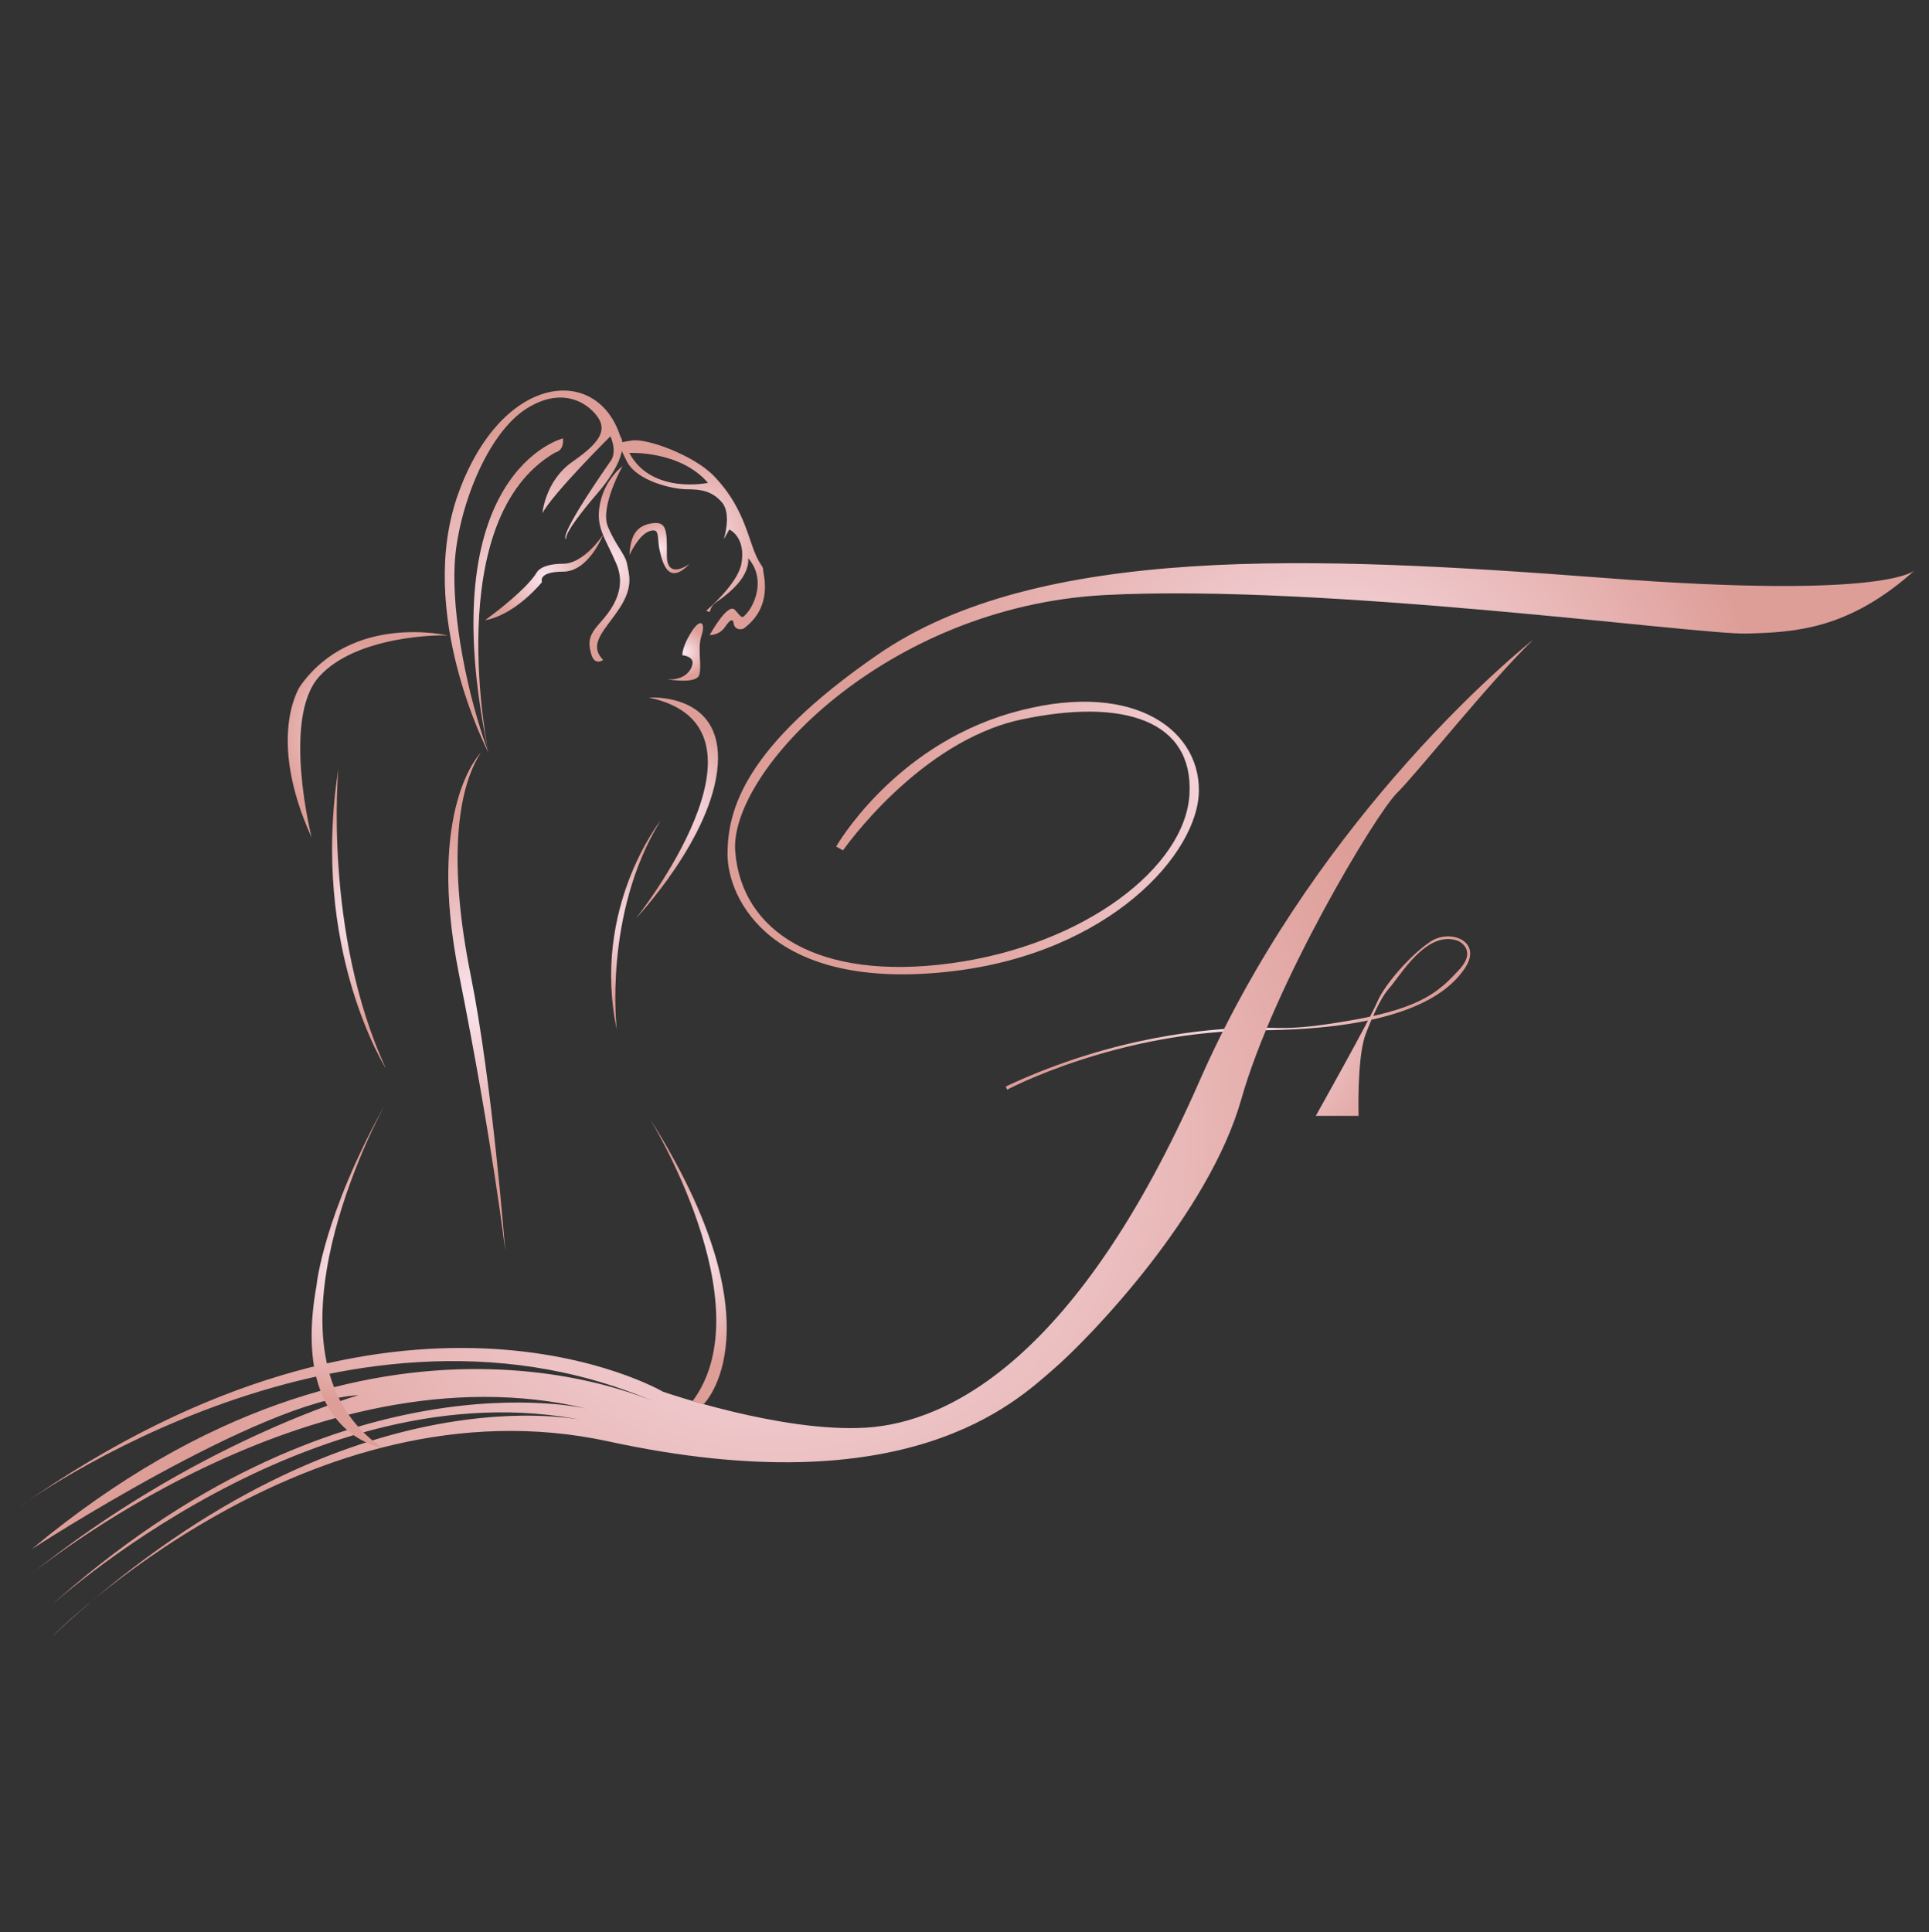 <?xml version="1.0" encoding="iso-8859-1"?>
<!-- Generator: Adobe Illustrator 16.0.0, SVG Export Plug-In . SVG Version: 6.00 Build 0)  -->
<!DOCTYPE svg PUBLIC "-//W3C//DTD SVG 1.1//EN" "http://www.w3.org/Graphics/SVG/1.1/DTD/svg11.dtd">
<svg version="1.1" id="Layer_1" xmlns="http://www.w3.org/2000/svg" xmlns:xlink="http://www.w3.org/1999/xlink" x="0px" y="0px"
	 width="403.279px" height="404px" viewBox="0 0 403.279 404" style="enable-background:new 0 0 403.279 404;" xml:space="preserve"
	>
<rect x="0" y="0" width="403.279" height="404" fill="#333333" stroke="none"/>
<g>
	<radialGradient id="SVGID_1_" cx="258.809" cy="214.537" r="36.801" gradientUnits="userSpaceOnUse">
		<stop  offset="0.006" style="stop-color:#FBE5EF"/>
		<stop  offset="1" style="stop-color:#DE9E98"/>
	</radialGradient>
	<path style="fill:url(#SVGID_1_);" d="M210.555,227.817c0,0,22.951-12.27,52.543-12.414s39.407-7.361,43.16-12.991
		s-3.03-8.228-7.072-5.63c-4.042,2.599-9.649,8.905-11.259,12.702c-1.611,3.797-12.848,23.818-12.848,23.818h8.949
		c0,0-0.351-11.364,1.3-16.6c0,0,2.67-7.445,5.052-10.042c2.382-2.599,7.795-12.343,14.436-9.961c0,0,4.186,1.806,0.216,6.063
		c-3.97,4.257-7.435,7.866-22.013,10.464c-14.58,2.6-15.735,1.372-22.736,1.661c-7,0.288-26.921,1.442-50.017,12.269
		L210.555,227.817z"/>
	<radialGradient id="SVGID_2_" cx="276.307" cy="160.726" r="92.938" gradientUnits="userSpaceOnUse">
		<stop  offset="0.006" style="stop-color:#FBE5EF"/>
		<stop  offset="1" style="stop-color:#DE9E98"/>
	</radialGradient>
	<path style="fill:url(#SVGID_2_);" d="M400.514,119.042c0,0-4.293,6.438-65.1,1.788s-118.395-7.154-152.018,16.096
		c-27.773,19.204-31.296,32.37-31.296,41.671c0,9.3,9.121,28.795,46.679,24.5c33.125-3.784,51.864-24.678,51.864-37.913
		c0-13.235-14.666-23.25-39.346-16.097c-24.681,7.154-36.485,27.9-36.485,27.9l1.431,0.805c0,0,15.828-22.803,37.289-27.364
		c21.461-4.56,35.947,0.269,35.144,15.56c-0.806,15.292-21.996,31.655-49.897,35.411s-43.729-6.706-45.07-23.339
		c-1.342-16.632,31.387-51.239,77.261-53.653c45.874-2.415,123.939,8.316,134.133,8.048
		C375.297,132.188,386.563,131.651,400.514,119.042z"/>
	<radialGradient id="SVGID_3_" cx="162.221" cy="237.945" r="133.986" gradientUnits="userSpaceOnUse">
		<stop  offset="0.006" style="stop-color:#FBE5EF"/>
		<stop  offset="1" style="stop-color:#DE9E98"/>
	</radialGradient>
	<path style="fill:url(#SVGID_3_);" d="M320.498,133.77c0,0-13.145,10.294-29.192,28.901
		c-13.493,15.644-29.039,37.163-40.557,63.382c-25.217,57.409-52.044,71.359-69.749,72.432c-17.706,1.073-42.386-7.511-42.386-7.511
		s-54.727-32.191-134.67,24.143c0,0,69.929-51.33,135.385-20.927c0,0-59.734-31.118-132.702,29.688c0,0,47.93-31.117,68.318-32.191
		c0,0-34.696,10.016-69.034,37.915c0,0,59.019-49.004,116.964-35.054c0,0-52.58-12.877-113.029,41.85
		c0,0,55.442-51.148,112.672-39.346c0,0-50.434-12.16-111.599,45.069c0,0,53.653-54.367,116.248-40.776
		c62.596,13.591,85.131-8.228,93-15.023c7.868-6.797,32.55-32.55,39.346-56.515s27.898-59.377,32.55-64.027
		C296.713,161.13,311.108,142.891,320.498,133.77z"/>
	<radialGradient id="SVGID_4_" cx="99.668" cy="209.422" r="37.04" gradientUnits="userSpaceOnUse">
		<stop  offset="0.006" style="stop-color:#FBE5EF"/>
		<stop  offset="1" style="stop-color:#DE9E98"/>
	</radialGradient>
	<path style="fill:url(#SVGID_4_);" d="M100.52,157.377c0,0-11.535,11.376-4.56,46.331c6.975,34.954,9.657,57.758,9.657,57.758
		s-2.623-34.752-7.243-57.758C93.754,180.702,95.423,165.157,100.52,157.377z"/>
	<radialGradient id="SVGID_5_" cx="143.794" cy="263.565" r="21.978" gradientUnits="userSpaceOnUse">
		<stop  offset="0.006" style="stop-color:#FBE5EF"/>
		<stop  offset="1" style="stop-color:#DE9E98"/>
	</radialGradient>
	<path style="fill:url(#SVGID_5_);" d="M135.663,233.565c0,0,24.198,39.02,9.148,59.348l2.295,0.65
		C147.106,293.563,163.563,277.562,135.663,233.565z"/>
	<radialGradient id="SVGID_6_" cx="72.909" cy="266.633" r="26.053" gradientUnits="userSpaceOnUse">
		<stop  offset="0.006" style="stop-color:#FBE5EF"/>
		<stop  offset="1" style="stop-color:#DE9E98"/>
	</radialGradient>
	<path style="fill:url(#SVGID_6_);" d="M80.668,230.614c0,0-0.163,0.292-0.454,0.841c-3.601,6.796-26.711,52.96-0.376,71.196
		c0,0-19.29-2.823-13.656-33.943C66.182,268.708,67.523,254.222,80.668,230.614z"/>
	<radialGradient id="SVGID_7_" cx="75.046" cy="192.048" r="22.503" gradientUnits="userSpaceOnUse">
		<stop  offset="0.006" style="stop-color:#FBE5EF"/>
		<stop  offset="1" style="stop-color:#DE9E98"/>
	</radialGradient>
	<path style="fill:url(#SVGID_7_);" d="M80.668,223.371c0,0-15.828-24.959-9.926-62.646
		C70.742,160.726,67.523,194.936,80.668,223.371z"/>
	<radialGradient id="SVGID_8_" cx="132.92" cy="193.459" r="15.884" gradientUnits="userSpaceOnUse">
		<stop  offset="0.006" style="stop-color:#FBE5EF"/>
		<stop  offset="1" style="stop-color:#DE9E98"/>
	</radialGradient>
	<path style="fill:url(#SVGID_8_);" d="M138.077,171.596c0,0-14.486,18.242-9.121,43.728
		C128.956,215.323,126.005,191.18,138.077,171.596z"/>
	<radialGradient id="SVGID_9_" cx="141.517" cy="168.935" r="17.437" gradientUnits="userSpaceOnUse">
		<stop  offset="0.006" style="stop-color:#FBE5EF"/>
		<stop  offset="1" style="stop-color:#DE9E98"/>
	</radialGradient>
	<path style="fill:url(#SVGID_9_);" d="M132.92,192.049c0,0,31.983-40.037,2.742-46.207c0,0,15.471-1.159,14.397,14.042
		C148.987,175.085,132.92,192.049,132.92,192.049z"/>
	<radialGradient id="SVGID_10_" cx="76.937" cy="153.624" r="19.265" gradientUnits="userSpaceOnUse">
		<stop  offset="0.006" style="stop-color:#FBE5EF"/>
		<stop  offset="1" style="stop-color:#DE9E98"/>
	</radialGradient>
	<path style="fill:url(#SVGID_10_);" d="M65.15,175.086c0,0-6.301-24.859,1.568-33.623c7.869-8.763,25.921-8.763,27-8.584
		c0,0-20.067-4.828-30.956,10.552C62.763,143.431,55.534,153.982,65.15,175.086z"/>
	<radialGradient id="SVGID_11_" cx="111.559" cy="119.517" r="29.821" gradientUnits="userSpaceOnUse">
		<stop  offset="0.006" style="stop-color:#FBE5EF"/>
		<stop  offset="1" style="stop-color:#DE9E98"/>
	</radialGradient>
	<path style="fill:url(#SVGID_11_);" d="M102.13,157.377c0,0-15.381-29.322-6.26-54.36c9.121-25.039,28.973-26.827,33.802-11.804
		c0,0,2.683,3.22-4.829,11.982c-7.511,8.764-6.438,9.479-6.438,9.479s-2.563,0.715,9.36-16.453c0,0,1.281-1.613-0.15-5.011
		c0,0-12.072,11.982-14.218,16.096c0,0,0.537-6.796,6.35-10.82c5.812-4.024,6.707-6.349,5.633-8.584
		c-1.073-2.235-6.528-7.869-15.112-2.593c-8.585,5.275-14.576,21.413-15.202,32.436C94.439,128.768,97.659,145.3,102.13,157.377z"/>
	<radialGradient id="SVGID_12_" cx="108.348" cy="124.515" r="24.163" gradientUnits="userSpaceOnUse">
		<stop  offset="0.006" style="stop-color:#FBE5EF"/>
		<stop  offset="1" style="stop-color:#DE9E98"/>
	</radialGradient>
	<path style="fill:url(#SVGID_12_);" d="M117.688,91.652c0,0-27.898,6.975-15.558,65.725c0,0-10.195-48.824,13.949-62.774
		C116.079,94.604,117.957,94.335,117.688,91.652z"/>
	<radialGradient id="SVGID_13_" cx="113.754" cy="120.721" r="10.776" gradientUnits="userSpaceOnUse">
		<stop  offset="0.006" style="stop-color:#FBE5EF"/>
		<stop  offset="1" style="stop-color:#DE9E98"/>
	</radialGradient>
	<path style="fill:url(#SVGID_13_);" d="M101.414,129.664c0,0,4.829-3.468,8.224-6.881c1.132-1.138,2.104-2.27,2.686-3.265
		c0,0,0.947-1.657,5.392-1.657c4.444,0,8.379-6.082,8.379-6.082s-2.988,7.738-8.379,7.738s-4.408,2.181-4.408,2.181
		S107.853,128.509,101.414,129.664z"/>
	<radialGradient id="SVGID_14_" cx="143.199" cy="136.298" r="5.024" gradientUnits="userSpaceOnUse">
		<stop  offset="0.006" style="stop-color:#FBE5EF"/>
		<stop  offset="1" style="stop-color:#DE9E98"/>
	</radialGradient>
	<path style="fill:url(#SVGID_14_);" d="M139.418,141.999c0,0,6.26,1.163,6.796-0.983c0.537-2.146-0.448-5.455,0.447-8.138
		s-0.179-3.849-2.146-0.717c-1.967,3.131-1.877,4.831-1.877,4.831s2.057,0.178,2.146,1.43
		C144.873,139.674,143.442,142.356,139.418,141.999z"/>
	<radialGradient id="SVGID_15_" cx="144.752" cy="112.418" r="17.959" gradientUnits="userSpaceOnUse">
		<stop  offset="0.006" style="stop-color:#FBE5EF"/>
		<stop  offset="1" style="stop-color:#DE9E98"/>
	</radialGradient>
	<path style="fill:url(#SVGID_15_);" d="M159.539,119.105c0-0.983-0.894-0.716-2.593-5.902c-1.699-5.187-3.577-9.39-7.69-13.682
		c-4.114-4.292-14.04-7.959-17.169-7.422c-3.129,0.537-3.13,0.09-1.073,4.292c2.057,4.203,9.658,5.902,12.609,5.902
		c2.951,0,5.276,0.358,7.332,2.772c2.057,2.415,0.358,7.69,0.358,7.69l1.163-2.057c1.521,0.805,3.309,3.041,2.503,7.243
		c-0.804,4.203-7.332,9.748-7.332,9.748l0.715,0.27c0.715-2.414,1.43-1.52,5.022-5.007s3.026-6.26,3.026-6.26
		c3.667,4.202,1.431,9.389,0,11.178c-1.431,1.789-1.252,1.251-2.772-0.358c-1.521-1.609-5.276,5.276-5.276,5.276
		c1.699-0.09,2.504-0.896,2.861-1.254c0.357-0.358,1.877-3.041,2.146-1.251c0.269,1.788,2.057,1.162,2.057,1.162
		C161.774,126.796,159.539,120.089,159.539,119.105z M131.55,94.693c0,0,10.64-0.537,16.454,6.259
		C148.003,100.952,136.264,103.462,131.55,94.693z"/>
	<radialGradient id="SVGID_16_" cx="127.414" cy="117.893" r="14.743" gradientUnits="userSpaceOnUse">
		<stop  offset="0.006" style="stop-color:#FBE5EF"/>
		<stop  offset="1" style="stop-color:#DE9E98"/>
	</radialGradient>
	<path style="fill:url(#SVGID_16_);" d="M130.137,97.465c0,0-4.758,8.495-3.059,12.608s3.667,5.813,4.024,7.869
		c0.358,2.057,1.434,4.561-1.518,9.122c-2.953,4.56-6.798,7.511-3.489,10.909c0,0-1.789,1.341-2.504-1.252
		c-0.715-2.593-0.446-3.934,1.789-6.438c2.235-2.505,5.813-6.897,3.487-12.391c-2.325-5.495-4.471-7.641-3.398-12.737
		C126.542,100.058,130.137,97.465,130.137,97.465z"/>
	<radialGradient id="SVGID_17_" cx="137.874" cy="114.584" r="5.787" gradientUnits="userSpaceOnUse">
		<stop  offset="0.006" style="stop-color:#FBE5EF"/>
		<stop  offset="1" style="stop-color:#DE9E98"/>
	</radialGradient>
	<path style="fill:url(#SVGID_17_);" d="M144.158,117.893c0,0-4.739,3.537-4.739-1.739c0-5.275,0.089-7.332-3.397-6.706
		c-3.488,0.626-4.232,3.296-4.431,6.618c0,0,1.837-4.204,4.163-5.008c2.324-0.806,1.56,1.341,2.121,3.845
		C138.435,117.406,139.598,122.671,144.158,117.893z"/>
</g>
</svg>
